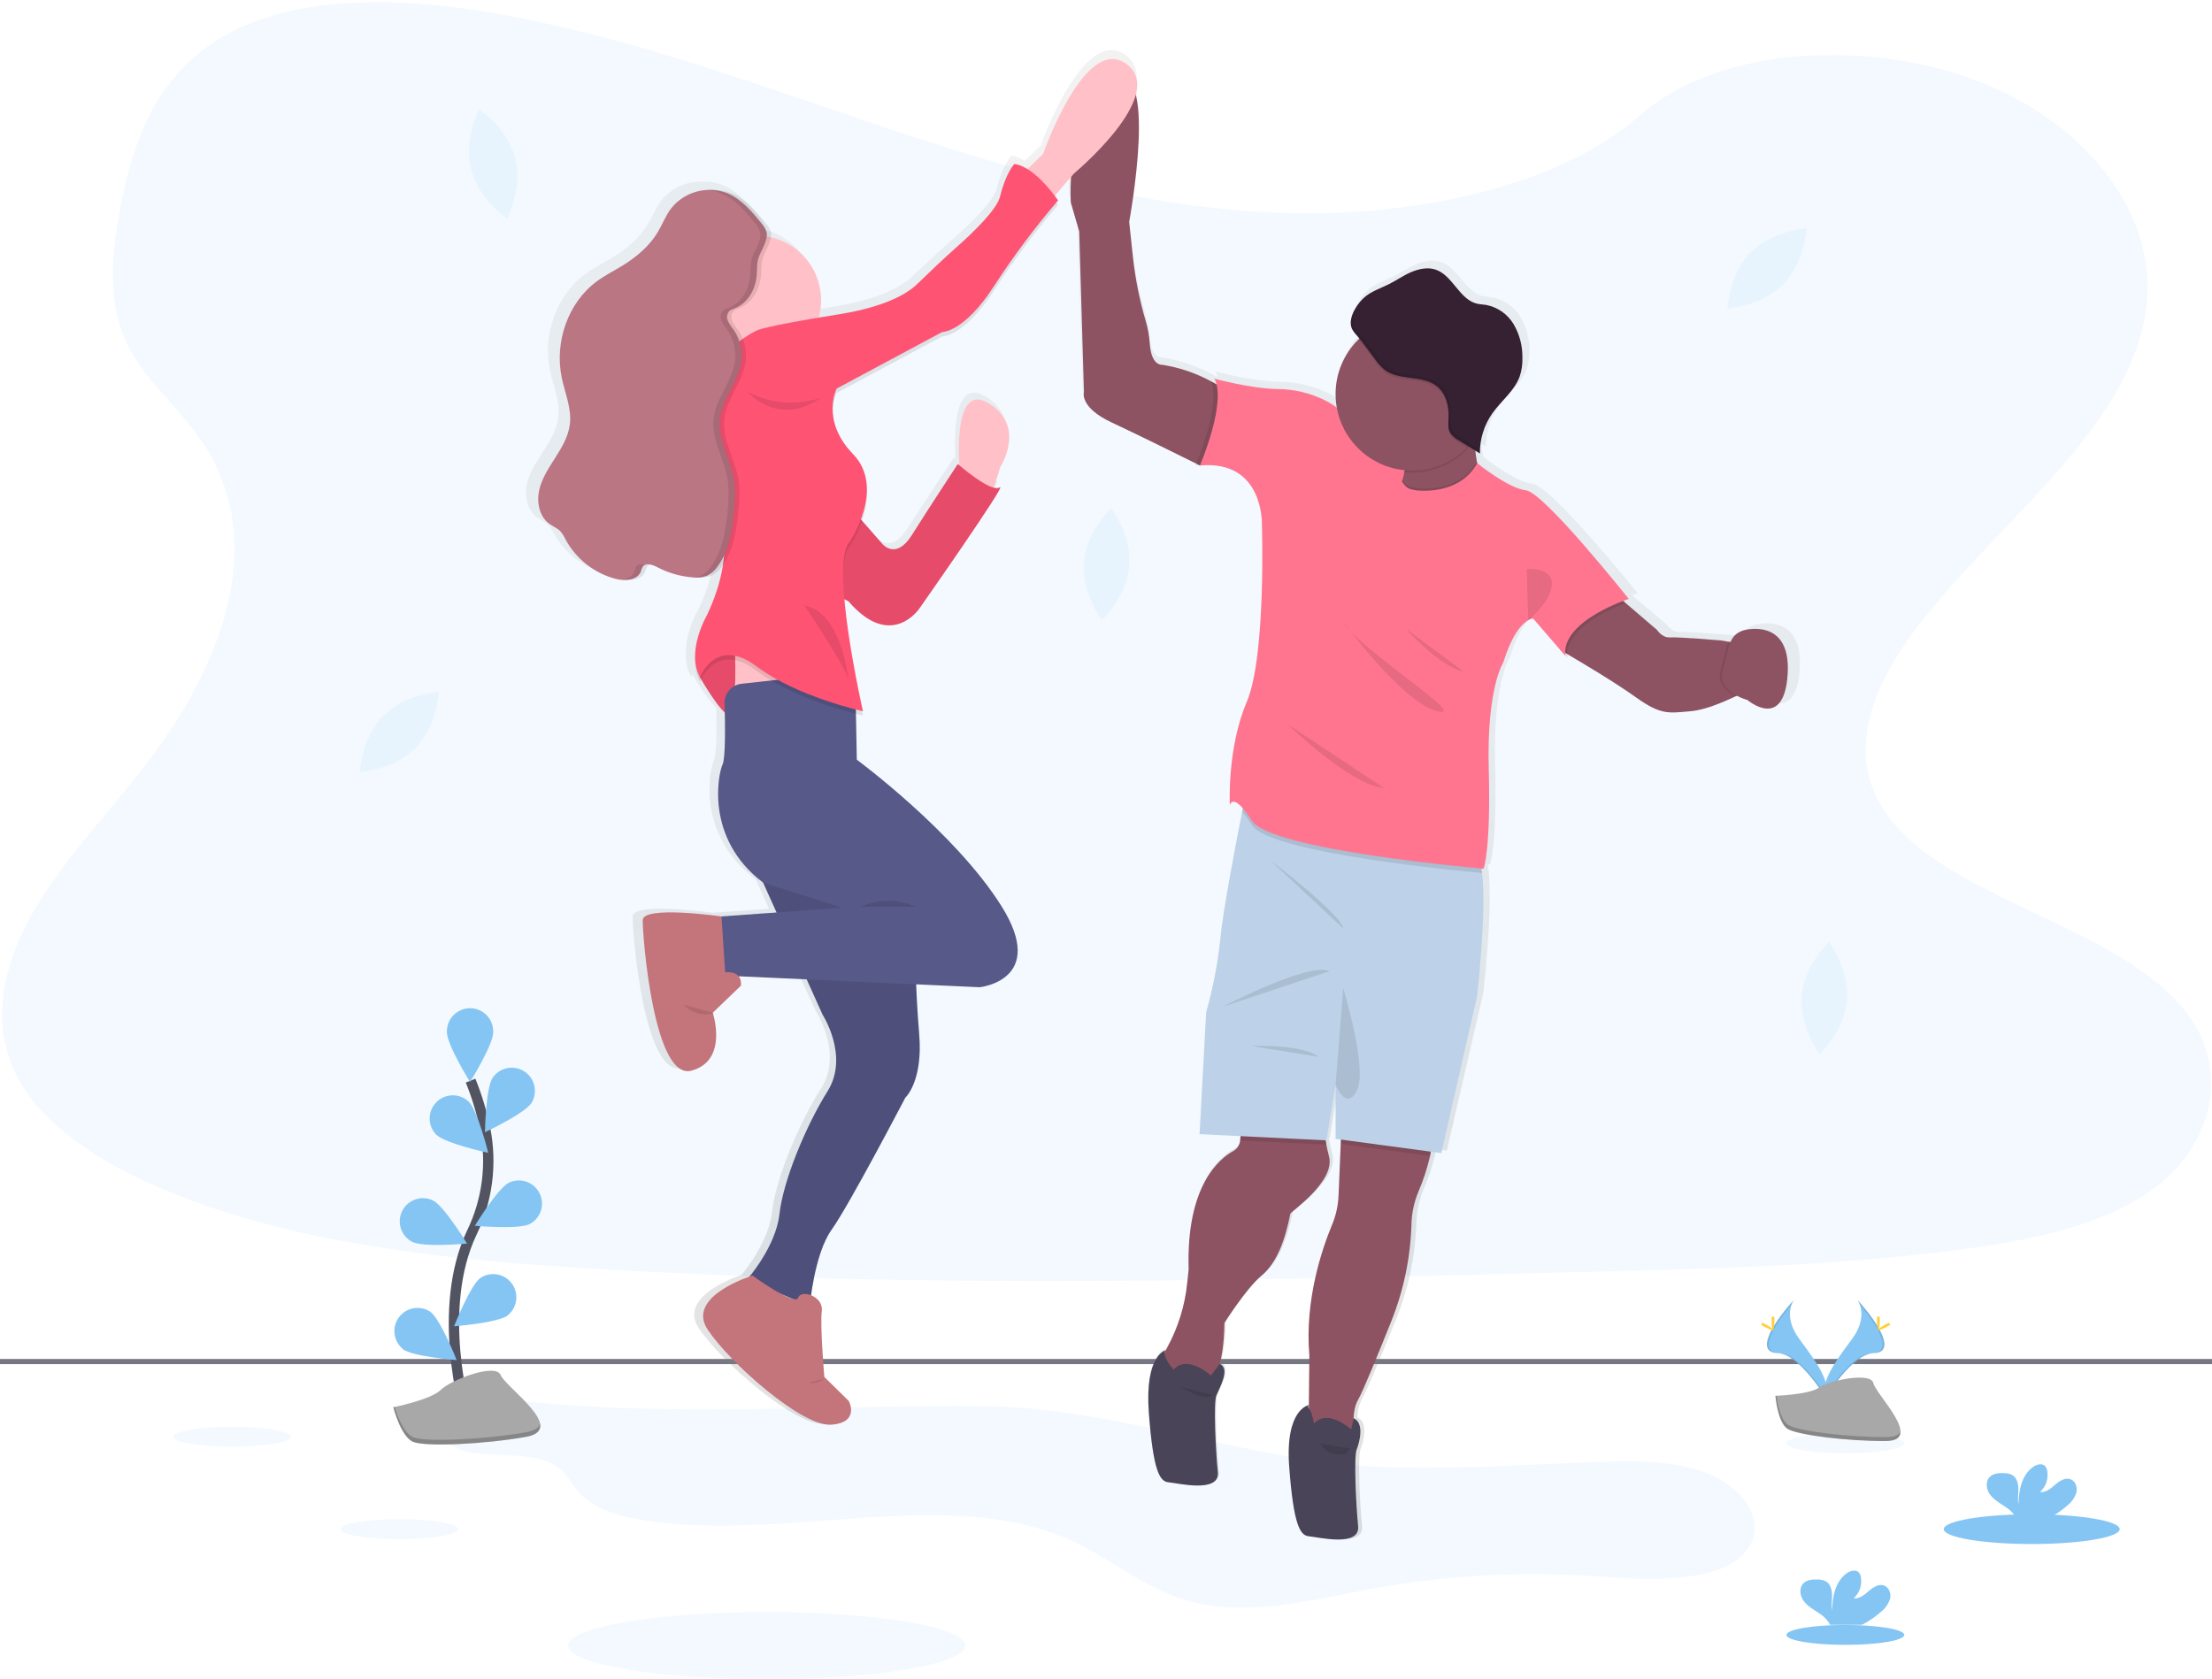 <?xml version="1.0" encoding="UTF-8"?>
<svg width="428px" height="325px" viewBox="0 0 428 325" version="1.1" xmlns="http://www.w3.org/2000/svg" xmlns:xlink="http://www.w3.org/1999/xlink">
    <!-- Generator: Sketch 57.1 (83088) - https://sketch.com -->
    <title>Group 10</title>
    <desc>Created with Sketch.</desc>
    <defs>
        <linearGradient x1="50.005%" y1="100.006%" x2="50.005%" y2="0%" id="linearGradient-1">
            <stop stop-color="#808080" stop-opacity="0.25" offset="0%"></stop>
            <stop stop-color="#808080" stop-opacity="0.12" offset="54%"></stop>
            <stop stop-color="#808080" stop-opacity="0.1" offset="100%"></stop>
        </linearGradient>
    </defs>
    <g id="Care4-2.0" stroke="none" stroke-width="1" fill="none" fill-rule="evenodd">
        <g id="Sign-In-Illustrations" transform="translate(-926, -623)">
            <g id="Group-10" transform="translate(926, 623)">
                <rect id="Rectangle-Copy-2" fill-opacity="0.65" fill="#2F2E41" fill-rule="nonzero" x="0" y="263" width="428" height="1"></rect>
                <g id="undraw_High_five_u364">
                    <path d="M101.95,271.261 C98.351,270.897 94.592,270.508 91.184,271.46 C87.776,272.413 84.952,275.194 85.964,277.853 C88.225,283.78 101.492,279.652 107.61,283.703 C109.794,285.151 110.645,287.429 112.351,289.207 C115.111,292.094 119.857,293.44 124.438,294.181 C151.955,298.631 183.325,287.179 207.442,298.207 C215.253,301.78 221.413,307.466 229.977,309.849 C241.323,313.007 253.748,309.633 265.487,307.47 C280.128,304.795 295.051,304.012 309.891,305.142 C320.869,305.988 335.47,306.272 338.984,298.3 C341.244,293.174 336.46,287.467 330.11,285.041 C323.76,282.615 316.326,282.692 309.235,282.925 C295.549,283.416 281.858,284.406 268.171,283.924 C241.704,282.984 216.701,272.493 190.928,272.146 C160.913,271.782 132.104,274.301 101.95,271.261 Z" id="Path" fill="#84C5F4" fill-rule="nonzero" opacity="0.1"></path>
                    <path d="M74.123,138.564 C69.89,142.844 69.631,149.406 69.631,149.406 C69.631,149.406 76.189,149.034 80.406,144.75 C84.622,140.465 84.901,133.908 84.901,133.908 C84.901,133.908 78.34,134.293 74.123,138.564 Z" id="Path" fill="#84C5F4" fill-rule="nonzero" opacity="0.1"></path>
                    <path d="M91.163,32.83 C92.657,38.651 98.139,42.271 98.139,42.271 C98.139,42.271 101.2,36.458 99.706,30.637 C98.211,24.816 92.729,21.201 92.729,21.201 C92.729,21.201 89.651,27.014 91.163,32.83 Z" id="Path" fill="#84C5F4" fill-rule="nonzero" opacity="0.1"></path>
                    <path d="M338.751,48.841 C334.517,53.121 334.255,59.683 334.255,59.683 C334.255,59.683 340.817,59.31 345.033,55.026 C349.25,50.742 349.525,44.18 349.525,44.18 C349.525,44.18 342.967,44.582 338.751,48.841 Z" id="Path" fill="#84C5F4" fill-rule="nonzero" opacity="0.1"></path>
                    <path d="M209.72,108.82 C209.229,114.806 213.221,120.022 213.221,120.022 C213.221,120.022 218.018,115.53 218.509,109.54 C219,103.55 215.008,98.347 215.008,98.347 C215.008,98.347 210.211,102.83 209.72,108.82 Z" id="Path" fill="#84C5F4" fill-rule="nonzero" opacity="0.1"></path>
                    <path d="M348.602,192.774 C348.111,198.76 352.103,203.975 352.103,203.975 C352.103,203.975 356.9,199.484 357.391,193.497 C357.882,187.511 353.89,182.296 353.89,182.296 C353.89,182.296 349.093,186.787 348.602,192.774 Z" id="Path" fill="#84C5F4" fill-rule="nonzero" opacity="0.1"></path>
                    <path d="M248.735,41.225 C221.337,40.4 195.242,32.758 170.324,24.376 C145.406,15.994 120.725,6.727 93.982,2.29 C76.782,-0.563 57.109,-0.965 43.253,7.015 C29.913,14.69 25.604,27.945 23.288,40.243 C21.544,49.493 20.519,59.23 25.295,67.892 C28.614,73.907 34.498,78.962 38.571,84.719 C52.74,104.765 42.724,129.48 27.373,149.068 C20.177,158.25 11.816,167.005 6.257,176.78 C0.699,186.555 -1.871,197.748 2.993,207.713 C7.811,217.594 19.296,225.015 31.738,230.235 C57.007,240.819 86.773,243.871 115.818,245.59 C180.094,249.4 244.709,247.749 309.155,246.098 C333.006,245.488 356.959,244.87 380.42,241.678 C393.451,239.909 406.901,237.098 416.362,230.307 C428.368,221.688 431.344,207.095 423.297,196.287 C409.8,178.164 372.495,173.66 363.051,154.207 C357.86,143.501 363.19,131.575 370.739,121.643 C386.927,100.341 414.059,81.65 415.486,57.295 C416.468,40.573 403.425,23.826 383.257,15.913 C362.119,7.616 332.803,8.662 317.215,22.391 C301.149,36.509 272.929,41.949 248.735,41.225 Z" id="Path" fill="#84C5F4" fill-rule="nonzero" opacity="0.1"></path>
                    <path d="M339.559,120.92 C338.376,121.222 337.409,122.074 336.96,123.21 L336.537,123.142 L334.958,122.888 C334.958,122.888 326.592,122.198 325.03,122.304 C323.468,122.41 322.49,120.869 322.49,120.869 L316.271,115.607 L315.789,115.183 C316.462,114.929 316.881,114.798 316.881,114.798 C316.881,114.798 300.193,94.054 296.594,93.652 C292.996,93.25 287.048,88.407 286.989,88.36 L286.925,88.03 C286.794,87.331 286.696,86.624 286.625,85.913 L287.509,86.455 L287.509,86.455 C287.509,86.21 287.509,85.964 287.535,85.719 L287.535,85.719 C287.667,83.158 288.531,80.69 290.024,78.606 C291.764,76.193 294.338,74.297 295.367,71.515 C295.777,70.319 295.962,69.058 295.913,67.794 C295.939,65.518 295.338,63.279 294.177,61.321 C292.979,59.342 290.991,57.97 288.716,57.554 C288.123,57.46 287.518,57.448 286.934,57.312 C283.458,56.495 282.179,51.834 278.801,50.691 C277.226,50.158 275.474,50.509 273.954,51.169 C272.434,51.83 271.058,52.778 269.572,53.511 C268.086,54.243 266.401,54.781 265.051,55.818 C264.911,55.924 264.763,56.051 264.628,56.182 L264.628,56.182 L264.361,56.44 L264.361,56.44 C263.804,57.006 263.319,57.639 262.917,58.324 L262.854,58.43 C262.811,58.502 262.773,58.578 262.735,58.654 C262.697,58.73 262.672,58.773 262.646,58.832 C262.621,58.891 262.579,58.967 262.549,59.035 L262.46,59.238 L262.384,59.433 C262.358,59.505 262.329,59.577 262.308,59.653 C262.287,59.729 262.265,59.776 262.248,59.84 L262.185,60.064 L262.147,60.246 C262.147,60.322 262.117,60.403 262.104,60.479 C262.092,60.555 262.104,60.593 262.104,60.648 C262.104,60.703 262.104,60.809 262.104,60.889 C262.104,60.97 262.104,60.995 262.104,61.046 C262.104,61.097 262.104,61.215 262.104,61.304 C262.104,61.393 262.104,61.389 262.104,61.431 C262.121,61.556 262.146,61.679 262.181,61.8 L262.181,61.8 C262.409,62.579 263.197,63.374 263.798,64.069 C263.73,64.132 263.662,64.192 263.595,64.259 C260.707,67.042 259.077,70.88 259.078,74.889 C259.078,75.771 259.159,76.651 259.319,77.518 C258.549,76.937 257.722,76.436 256.851,76.024 C253.984,74.649 250.848,73.927 247.668,73.907 C242.483,73.848 235.197,71.901 235.197,71.901 C235.383,72.256 235.525,72.633 235.62,73.022 C235.303,72.84 234.96,72.646 234.583,72.442 C231.546,70.812 228.253,69.709 224.846,69.183 C224.846,69.183 222.687,69.483 222.399,64.949 C222.3,63.533 222.045,62.131 221.637,60.771 C220.398,56.624 219.539,52.373 219.072,48.071 L218.348,41.416 C218.348,41.416 221.607,24.059 219.647,16.659 C220.278,14.339 219.923,12.213 217.844,10.685 C209.644,4.648 201.372,28.144 201.372,28.144 L198.298,31.128 C197.51,30.615 196.621,30.275 195.69,30.134 C195.69,30.134 194.035,31.827 192.884,36.45 C192.274,38.901 188.108,42.995 184.341,46.293 C181.665,48.634 179.083,51.068 176.504,53.511 C174.599,55.322 170.353,57.913 161.091,59.378 C159.638,59.607 158.318,59.823 157.111,60.022 C157.419,58.928 157.576,57.797 157.577,56.66 C157.547,50.769 153.441,45.683 147.688,44.413 C147.73,44.117 147.73,43.816 147.688,43.52 C147.531,42.882 147.208,42.298 146.752,41.826 C144.8,39.413 142.684,36.932 139.779,35.789 C138.582,35.324 137.299,35.117 136.016,35.184 L135.372,35.184 C135.241,35.184 135.114,35.184 134.983,35.184 L134.983,35.184 C132.213,35.337 129.643,36.676 127.93,38.859 C126.889,40.251 126.262,41.903 125.365,43.388 C123.697,46.14 121.131,48.261 118.35,49.938 C116.678,50.949 114.921,51.821 113.342,52.969 C107.614,57.13 104.972,64.822 106.412,71.697 C107.047,74.716 108.389,77.688 108.029,80.748 C107.745,83.123 106.467,85.257 105.163,87.272 C103.859,89.287 102.479,91.336 101.962,93.669 C101.446,96.002 101.988,98.749 103.943,100.163 C104.663,100.679 105.535,101.01 106.149,101.636 C106.557,102.119 106.899,102.654 107.165,103.228 C109.264,107.019 112.824,109.785 117.016,110.882 C117.674,111.05 118.353,111.124 119.031,111.102 L119.103,111.102 L119.235,111.102 C120.788,111.2 122.38,110.785 122.901,109.409 C122.98,109.096 123.098,108.795 123.252,108.511 C123.398,108.3 123.617,108.15 123.866,108.088 C124.367,108.202 124.85,108.385 125.301,108.63 C127.47,109.755 129.842,110.433 132.278,110.624 C132.685,110.656 133.093,110.663 133.501,110.645 C134.349,110.724 135.203,110.602 135.995,110.289 C136.756,109.903 137.414,109.34 137.913,108.647 C138.023,108.507 138.124,108.359 138.23,108.223 C137.671,111.604 136.618,114.885 135.106,117.96 C135.106,117.96 132.566,122.194 132.748,126.461 C132.65,128.016 132.979,129.568 133.7,130.949 C133.7,130.949 133.772,130.762 133.92,130.47 C134.649,131.689 137.036,135.588 138.603,136.956 C138.679,140.982 138.662,146.024 138.158,147.061 C137.311,148.835 134.636,161.455 146.142,170.061 L148.797,175.874 L137.87,176.648 C136.765,176.496 122.477,174.574 122.405,177.372 C122.333,180.281 124.565,208.602 131.973,206.685 C138.878,204.898 136.6,196.639 136.257,195.53 L136.503,195.462 L136.232,195.386 L141.756,190.149 C141.861,189.511 141.708,188.858 141.333,188.333 L141.388,188.303 L154.732,188.9 L157.869,195.716 C157.869,195.716 163.19,203.81 158.876,210.622 C154.563,217.433 150.101,228.085 149.381,234.545 C148.792,239.828 144.881,245.018 143.479,246.729 C140.978,247.575 131.38,251.343 135.212,257.046 C139.597,263.573 153.839,275.999 159.596,275.571 C165.354,275.143 163.046,270.957 163.046,270.957 L158.233,266.291 C158.233,266.291 157.386,256.351 157.729,253.443 C157.915,251.932 156.802,250.844 155.613,250.382 C156.065,247.144 157.213,241.005 159.677,237.614 C163.127,232.856 174.206,211.917 174.206,211.917 C174.206,211.917 177.728,208.793 176.936,199.496 C176.619,195.745 176.441,192.452 176.339,189.848 L188.879,190.411 C188.879,190.411 202.328,189.061 193.193,174.65 C184.057,160.24 164.638,146.117 164.638,146.117 L164.465,137.197 C165.345,137.417 165.862,137.527 165.862,137.527 C165.862,137.527 165.785,137.206 165.658,136.63 L165.862,136.676 C165.862,136.676 163.055,124.531 162.191,114.874 L162.983,115.238 C171.327,124.895 176.953,116.733 176.953,116.733 C176.953,116.733 194.577,91.959 192.85,93.093 C192.489,93.272 192.07,93.298 191.69,93.165 L192.96,89.118 C192.96,89.118 198.163,81.168 190.61,76.697 C184.446,73.048 184.607,84.487 184.874,88.809 L184.569,88.551 C184.569,88.551 178.672,97.441 175.505,102.394 C172.339,107.347 169.68,104.087 169.68,104.087 L165.68,99.579 C166.337,97.773 166.659,95.862 166.632,93.94 C166.809,91.228 165.825,88.569 163.927,86.624 C160.875,83.513 159.981,80.499 159.888,78.179 C159.918,76.977 160.19,75.793 160.688,74.699 L181.479,63.692 C181.479,63.692 185.865,63.76 191.762,54.675 C195.584,48.864 199.79,43.316 204.352,38.067 C204.352,38.067 204.229,37.889 204.018,37.597 C204.229,37.347 204.352,37.212 204.352,37.212 C204.352,37.212 204.111,36.86 203.7,36.319 L206.905,32.623 C206.804,34.293 206.791,35.968 206.867,37.639 L208.526,43.249 L209.458,74.479 C209.458,74.479 208.45,77.442 214.927,80.444 C220.405,82.984 229.084,87.217 231.615,88.466 C231.522,88.695 231.467,88.817 231.467,88.817 L232.221,88.767 L232.331,88.817 L232.331,88.817 C244.984,87.683 244.553,100.315 244.553,100.315 C244.553,100.315 245.399,126.012 241.534,134.958 C237.669,143.903 238.224,154.973 238.224,154.973 C238.224,154.973 238.609,153.085 240.764,155.553 C240.721,155.769 240.675,156.002 240.624,156.243 C239.388,162.437 236.814,175.611 236.336,180.954 C235.809,185.822 234.87,190.638 233.529,195.347 L232.259,218.983 L240.349,219.376 L240.26,220.223 C240.17,221.094 239.657,221.865 238.888,222.285 C236.12,223.788 229.575,229.058 230.1,245.323 L229.82,247.939 C229.372,252.37 228.028,256.664 225.871,260.559 C225.684,260.889 225.519,261.207 225.379,261.512 C225.401,261.341 225.478,261.181 225.6,261.059 C225.6,261.059 221.396,261.931 222.259,273.289 C223.123,284.648 224.418,286.633 226.146,286.773 C227.873,286.912 236.306,288.974 235.853,284.787 C235.4,280.6 235.006,271.3 235.565,269.881 C236.124,268.463 238.418,264.636 236.242,263.713 L236.242,263.713 C236.873,261.108 237.179,258.435 237.153,255.754 C237.153,255.754 241.386,249.082 244.413,246.597 C247.44,244.112 249.07,239.892 250.166,234.46 C250.242,234.105 259.086,228.212 257.786,223.318 C257.558,222.471 257.393,221.722 257.266,221.044 C257.211,220.744 257.164,220.46 257.122,220.198 L257.278,220.198 L259.078,209.407 L259.078,219.914 L260.144,220.054 L260.106,220.9 L259.653,230.976 C259.571,232.938 259.141,234.871 258.383,236.683 C256.478,241.191 252.965,251.229 253.921,262.083 L253.82,271.761 C253.515,271.82 249.121,272.857 249.955,283.826 C250.801,295.18 252.109,297.17 253.837,297.31 C255.564,297.449 263.997,299.511 263.548,295.324 C263.099,291.137 262.701,281.837 263.26,280.418 C263.819,279 264.827,275.249 262.651,274.326 C262.662,273.054 262.972,271.803 263.557,270.673 C264.505,269.06 267.671,261.393 270.055,255.496 C272.492,249.527 273.846,243.173 274.055,236.729 C274.055,236.657 274.055,236.585 274.055,236.513 C274.12,234.34 274.586,232.197 275.431,230.193 C276.406,227.951 277.177,225.626 277.734,223.246 C277.794,222.962 277.84,222.687 277.882,222.399 L279.948,222.674 L287.001,192.151 C287.001,192.151 288.932,175.607 287.988,168.135 C287.95,167.826 287.907,167.542 287.856,167.267 L288.28,167.305 C288.28,167.305 289.719,163.618 289.287,147.857 C288.856,132.096 292.166,127.113 292.166,127.113 C293.953,121.449 295.925,119.552 297.077,118.917 L297.077,118.917 C297.373,118.728 297.713,118.618 298.063,118.595 L303.402,124.704 L303.402,124.704 L304.384,125.83 C304.386,125.808 304.386,125.785 304.384,125.763 L304.807,126.258 C304.775,126.007 304.763,125.753 304.773,125.5 C307.622,127.155 314.205,131.025 318.134,133.802 C323.256,137.421 324.662,136.998 329.141,136.621 C331.859,136.397 335.533,134.873 337.997,133.713 L338.222,133.607 C338.885,133.961 339.583,134.245 340.304,134.454 C340.304,134.454 347.535,140.58 348.234,129.399 C348.932,118.219 339.559,120.92 339.559,120.92 Z M152.018,251.123 C151.282,250.904 150.572,250.604 149.902,250.23 L152.018,251.123 Z M140.698,130.098 L140.724,131.685 L140.613,131.736 C140.647,131.177 140.673,130.627 140.698,130.098 Z M253.79,271.799 L253.79,272.417 C253.628,272.243 253.628,271.973 253.79,271.799 L253.79,271.799 Z" id="Shape" fill="url(#linearGradient-1)" fill-rule="nonzero"></path>
                    <rect id="Rectangle" fill="#FF7590" fill-rule="nonzero" x="264.594" y="85.782" width="12.277" height="12.912"></rect>
                    <path d="M249.675,234.871 C248.596,240.268 246.995,244.464 244.032,246.936 C241.069,249.408 236.907,256.038 236.907,256.038 C236.835,264.856 234.507,267.536 234.507,267.536 L232.106,268.171 L226.18,268.171 C226.18,268.171 225.121,265.208 224.91,263.446 C224.838,262.858 225.257,261.872 225.841,260.813 C227.959,256.934 229.277,252.668 229.714,248.27 L229.99,245.666 C229.49,229.507 235.916,224.262 238.613,222.767 C239.369,222.346 239.871,221.58 239.955,220.718 L239.955,220.718 L240.434,216.1 L256.377,216.883 C256.377,216.883 256.038,218.288 256.643,221.54 C256.766,222.213 256.931,222.962 257.151,223.796 C258.421,228.66 249.743,234.515 249.675,234.871 Z" id="Path" fill="#8E5362" fill-rule="nonzero"></path>
                    <path d="M276.71,223.711 C276.163,226.075 275.408,228.386 274.453,230.616 C273.623,232.61 273.164,234.739 273.099,236.899 C273.099,236.971 273.099,237.043 273.099,237.115 C272.893,243.514 271.564,249.827 269.174,255.767 C266.833,261.626 263.73,269.251 262.799,270.855 C261.249,273.535 262.164,278.052 262.164,278.052 L253.189,277.417 L253.346,262.316 C252.41,251.534 255.856,241.572 257.723,237.072 C258.477,235.272 258.907,233.353 258.993,231.404 L259.416,221.387 L259.547,218.424 C259.547,218.424 275.414,216.168 276.752,219.766 C277.12,220.718 277.032,222.137 276.71,223.711 Z" id="Path" fill="#8E5362" fill-rule="nonzero"></path>
                    <path d="M256.643,221.54 L239.938,220.718 L240.417,216.1 L256.377,216.883 C256.377,216.883 256.025,218.284 256.643,221.54 Z" id="Path" fill="#000000" fill-rule="nonzero" opacity="0.1"></path>
                    <path d="M276.71,223.711 L259.412,221.387 L259.543,218.424 C259.543,218.424 275.41,216.168 276.748,219.766 C277.12,220.718 277.032,222.137 276.71,223.711 Z" id="Path" fill="#000000" fill-rule="nonzero" opacity="0.1"></path>
                    <path d="M285.799,192.816 L278.886,223.157 L258.426,220.405 L258.426,209.961 L256.656,220.693 L232.102,219.491 L233.372,195.995 C234.688,191.307 235.608,186.516 236.124,181.674 C236.602,176.365 239.117,163.271 240.332,157.12 C240.755,155.092 240.992,153.813 240.992,153.813 C240.992,153.813 283.047,162.56 285.799,165.735 C286.269,166.277 286.578,167.428 286.768,168.956 C287.691,176.373 285.799,192.816 285.799,192.816 Z" id="Path" fill="#BDD2E8" fill-rule="nonzero"></path>
                    <path d="M236.691,194.793 C236.691,194.793 253.244,186.114 257.278,187.947 L236.691,194.793 Z" id="Path" fill="#000000" fill-rule="nonzero" opacity="0.1"></path>
                    <path d="M245.721,166.429 C245.721,166.429 259.48,176.873 259.903,179.692 L245.721,166.429 Z" id="Path" fill="#000000" fill-rule="nonzero" opacity="0.1"></path>
                    <path d="M241.983,202.413 C241.983,202.413 251.932,201.99 255.107,204.53 L241.983,202.413 Z" id="Path" fill="#000000" fill-rule="nonzero" opacity="0.1"></path>
                    <path d="M259.903,191.245 C259.903,191.245 264.632,206.723 262.583,210.956 C260.534,215.19 258.421,209.966 258.421,209.966 L259.903,191.245 Z" id="Path" fill="#000000" fill-rule="nonzero" opacity="0.1"></path>
                    <path d="M253.261,271.918 C253.261,271.918 248.604,272.625 249.451,283.911 C250.297,295.197 251.567,297.178 253.261,297.318 C254.954,297.458 263.209,299.507 262.786,295.341 C262.363,291.175 261.939,281.938 262.502,280.524 C263.065,279.11 264.039,275.389 261.906,274.47 L261.444,276.646 C261.444,276.646 256.927,272.481 254.247,275.516 C254.132,274.776 253.946,274.049 253.693,273.344 C253.426,272.684 252.842,272.341 253.261,271.918 Z" id="Path" fill="#494457" fill-rule="nonzero"></path>
                    <path d="M338.484,133.408 C338.484,133.408 337.417,134.005 335.851,134.75 C333.434,135.902 329.831,137.417 327.164,137.642 C322.77,138.014 321.394,138.437 316.369,134.839 C312.512,132.079 306.056,128.231 303.245,126.588 L302.022,125.864 L301.899,125.792 L301.899,125.741 L304.231,119.332 L312.487,114.942 L314.536,116.699 L320.636,121.927 C320.636,121.927 321.588,123.46 323.125,123.354 C324.662,123.248 332.862,123.934 332.862,123.934 L334.412,124.188 L337.675,124.73 L338.484,133.408 Z" id="Path" fill="#8E5362" fill-rule="nonzero"></path>
                    <path d="M338.484,133.408 C338.484,133.408 337.417,134.005 335.851,134.75 C334.196,133.903 332.138,132.316 332.93,129.704 C333.645,127.354 333.84,125.521 334.428,124.2 L337.692,124.742 L338.484,133.408 Z" id="Path" fill="#000000" fill-rule="nonzero" opacity="0.1"></path>
                    <path d="M337.375,121.978 C337.375,121.978 346.583,119.332 345.897,130.445 C345.211,141.558 338.116,135.474 338.116,135.474 C338.116,135.474 332.083,133.887 333.353,129.704 C334.623,125.521 334.255,122.985 337.375,121.978 Z" id="Path" fill="#8E5362" fill-rule="nonzero"></path>
                    <path d="M241.911,85.994 L232.318,90.024 L232.17,90.087 L232.064,90.037 L231.467,89.736 C228.986,88.5 220.46,84.271 215.096,81.76 C208.746,78.797 209.733,75.833 209.733,75.833 L208.818,44.79 L207.193,39.214 C207.193,39.214 206.045,20.316 215.236,15.579 C224.427,10.842 218.483,42.952 218.483,42.952 L219.194,49.624 C219.654,53.892 220.497,58.11 221.713,62.227 C222.111,63.581 222.36,64.973 222.458,66.38 C222.742,70.893 224.859,70.592 224.859,70.592 C228.202,71.117 231.43,72.214 234.401,73.835 C235.504,74.418 236.56,75.086 237.559,75.833 L241.911,85.994 Z" id="Path" fill="#8E5362" fill-rule="nonzero"></path>
                    <path d="M276.062,100.811 L267.875,99.964 C267.875,99.964 270.288,96.374 271.35,92.882 C271.501,92.403 271.621,91.915 271.71,91.421 C271.956,90.037 271.892,88.754 271.261,87.827 C268.865,84.3 285.515,79.36 285.515,79.36 C285.313,81.312 285.252,83.275 285.333,85.236 C285.381,86.6 285.522,87.959 285.757,89.304 C286.26,92.043 287.264,94.621 289.177,95.942 C294.406,99.541 276.062,100.811 276.062,100.811 Z" id="Path" fill="#8E5362" fill-rule="nonzero"></path>
                    <path d="M276.062,100.811 L267.875,99.964 C267.875,99.964 270.288,96.374 271.35,92.882 C272.294,94.224 272.62,94.194 273.945,94.461 C273.945,94.461 282.209,95.684 285.765,89.304 C286.269,92.043 287.272,94.621 289.186,95.942 C294.406,99.541 276.062,100.811 276.062,100.811 Z" id="Path" fill="#000000" fill-rule="nonzero" opacity="0.1"></path>
                    <path d="M303.262,126.588 C303.252,126.84 303.264,127.092 303.296,127.342 L302.026,125.864 L301.92,125.741 L304.253,119.332 L312.508,114.942 L314.557,116.699 C311.623,117.821 303.393,121.381 303.262,126.588 Z" id="Path" fill="#000000" fill-rule="nonzero" opacity="0.1"></path>
                    <path d="M241.911,85.994 L232.318,90.024 L232.064,90.024 L231.323,90.075 C231.323,90.075 231.378,89.952 231.467,89.723 C232.267,87.78 235.98,78.293 234.376,73.823 C235.479,74.405 236.535,75.073 237.534,75.821 L241.911,85.994 Z" id="Path" fill="#000000" fill-rule="nonzero" opacity="0.1"></path>
                    <path d="M286.768,168.944 C283.035,168.609 245.679,165.155 242.195,159.655 C241.644,158.759 241.021,157.91 240.332,157.115 C240.755,155.088 240.992,153.809 240.992,153.809 C240.992,153.809 283.047,162.555 285.799,165.73 C286.269,166.264 286.578,167.411 286.768,168.944 Z" id="Path" fill="#000000" fill-rule="nonzero" opacity="0.1"></path>
                    <path d="M273.945,94.884 C273.945,94.884 282.298,96.12 285.829,89.63 C285.829,89.63 291.726,94.473 295.252,94.888 C298.779,95.303 315.149,115.911 315.149,115.911 C315.149,115.911 302.026,120.145 302.872,126.918 L296.662,119.721 C296.662,119.721 293.559,119.578 290.879,128.188 C290.879,128.188 287.632,133.125 288.055,148.788 C288.479,164.452 287.069,168.122 287.069,168.122 C287.069,168.122 245.861,164.596 242.195,158.809 C238.529,153.022 237.961,155.845 237.961,155.845 C237.961,155.845 237.394,144.838 241.204,135.948 C245.014,127.058 244.167,101.518 244.167,101.518 C244.167,101.518 244.591,88.957 232.174,90.087 C232.174,90.087 237.394,77.95 234.998,73.293 C234.998,73.293 242.14,75.232 247.228,75.292 C250.351,75.316 253.43,76.039 256.237,77.408 C257.765,78.158 259.175,79.102 259.975,80.228 C262.371,83.615 266.325,82.065 266.325,82.065 C267.322,85.164 268.553,88.183 270.008,91.095 C270.173,91.404 270.339,91.709 270.508,92.001 C270.753,92.424 271.007,92.848 271.261,93.195 C272.277,94.647 272.565,94.609 273.945,94.884 Z" id="Path" fill="#FF7590" fill-rule="nonzero"></path>
                    <path d="M285.333,85.223 C284.883,85.862 284.382,86.464 283.835,87.022 C281.053,89.877 277.236,91.486 273.251,91.484 C272.741,91.485 272.231,91.459 271.723,91.408 C271.968,90.024 271.905,88.741 271.274,87.814 C268.878,84.288 285.528,79.347 285.528,79.347 C285.321,81.299 285.256,83.262 285.333,85.223 L285.333,85.223 Z" id="Path" fill="#000000" fill-rule="nonzero" opacity="0.1"></path>
                    <path d="M288.056,76.257 C288.056,84.44 281.422,91.074 273.238,91.074 C265.055,91.074 258.421,84.44 258.421,76.257 C258.421,68.074 265.055,61.44 273.238,61.44 C277.173,61.425 280.95,62.981 283.732,65.763 C286.514,68.545 288.07,72.323 288.056,76.257 L288.056,76.257 Z" id="Path" fill="#8E5362" fill-rule="nonzero"></path>
                    <path d="M295.396,110.124 L295.701,120.039 C295.701,120.039 300.125,116.474 300.265,113.088 C300.404,109.701 295.396,110.124 295.396,110.124 Z" id="Path" fill="#000000" fill-rule="nonzero" opacity="0.1"></path>
                    <path d="M259.691,120.039 C259.691,120.039 271.333,136.02 278.107,137.642 C284.88,139.263 262.231,125.221 259.691,120.039 Z" id="Path" fill="#000000" fill-rule="nonzero" opacity="0.1"></path>
                    <path d="M272.04,121.703 C272.04,121.703 278.53,129.035 283.187,129.949 L272.04,121.703 Z" id="Path" fill="#000000" fill-rule="nonzero" opacity="0.1"></path>
                    <path d="M249.18,140.182 C249.18,140.182 261.033,151.824 267.807,152.531 L249.18,140.182 Z" id="Path" fill="#000000" fill-rule="nonzero" opacity="0.1"></path>
                    <path d="M288.055,76.257 C288.057,80.13 286.537,83.849 283.822,86.612 L282.196,85.6 C281.567,85.273 281.025,84.801 280.613,84.224 C280.075,83.327 280.232,82.201 280.274,81.155 C280.363,78.941 279.754,76.545 278.022,75.16 C275.215,72.912 270.715,74.157 267.862,71.951 C267.175,71.368 266.57,70.694 266.063,69.949 L263.387,66.363 C263.226,66.152 263.032,65.94 262.824,65.69 C267.084,61.502 273.441,60.281 278.949,62.593 C284.457,64.906 288.038,70.3 288.03,76.274 L288.055,76.257 Z" id="Path" fill="#000000" fill-rule="nonzero" opacity="0.1"></path>
                    <path d="M264.31,57.283 C265.635,56.271 267.252,55.737 268.743,54.992 C270.233,54.247 271.549,53.299 273.039,52.664 C274.53,52.029 276.253,51.656 277.798,52.186 C281.113,53.324 282.366,57.956 285.774,58.769 C286.349,58.904 286.942,58.917 287.522,59.006 C289.761,59.43 291.711,60.794 292.877,62.752 C294.015,64.705 294.6,66.931 294.571,69.191 C294.618,70.446 294.436,71.698 294.033,72.887 C293.025,75.651 290.498,77.544 288.792,79.936 C287.177,82.225 286.32,84.962 286.341,87.763 L282.209,85.194 C281.579,84.868 281.036,84.396 280.626,83.818 C280.088,82.92 280.245,81.794 280.287,80.748 C280.376,78.534 279.766,76.138 278.039,74.754 C275.228,72.506 270.728,73.751 267.879,71.545 C267.192,70.962 266.587,70.288 266.08,69.543 L263.404,65.957 C262.824,65.178 261.711,64.208 261.457,63.26 C260.894,61.22 262.82,58.43 264.31,57.283 Z" id="Path" fill="#362133" fill-rule="nonzero"></path>
                    <path d="M282.671,84.715 C282.041,84.389 281.498,83.917 281.087,83.339 C280.55,82.442 280.706,81.316 280.749,80.27 C280.837,78.056 280.228,75.66 278.496,74.276 C275.69,72.028 271.189,73.272 268.336,71.067 C267.649,70.483 267.044,69.81 266.537,69.064 L263.861,65.478 C263.277,64.7 262.168,63.73 261.914,62.782 C261.453,61.148 262.621,59.018 263.87,57.655 C262.469,58.951 260.932,61.41 261.453,63.243 C261.723,64.192 262.82,65.161 263.4,65.94 L266.075,69.526 C266.582,70.271 267.188,70.945 267.875,71.528 C270.715,73.734 275.215,72.489 278.035,74.737 C279.762,76.121 280.372,78.517 280.283,80.732 C280.241,81.777 280.084,82.903 280.622,83.801 C281.032,84.379 281.575,84.851 282.205,85.177 L286.337,87.746 C286.337,87.501 286.337,87.255 286.362,87.014 L282.671,84.715 Z" id="Path" fill="#000000" fill-rule="nonzero" opacity="0.1"></path>
                    <path d="M225.574,261.309 C225.574,261.309 221.451,262.155 222.298,273.463 C223.144,284.77 224.414,286.73 226.108,286.87 C227.801,287.01 236.056,289.059 235.633,284.893 C235.209,280.727 234.786,271.49 235.349,270.076 C235.912,268.662 238.147,264.865 236.014,263.946 L234.291,266.198 C234.291,266.198 229.774,262.033 227.094,265.068 C227.094,265.068 224.588,262.295 225.574,261.309 Z" id="Path" fill="#494457" fill-rule="nonzero"></path>
                    <path d="M228.182,268.319 C229.075,268.743 229.909,269.259 230.798,269.682 C231.674,270.141 232.651,270.371 233.639,270.351 C234.058,270.343 234.465,270.203 234.799,269.949" id="Path" fill="#000000" fill-rule="nonzero" opacity="0.1"></path>
                    <path d="M255.318,279.377 C255.847,279.864 256.258,280.486 256.855,280.888 C257.702,281.456 258.785,281.489 259.818,281.502 C259.99,281.518 260.164,281.496 260.326,281.439 C260.511,281.338 260.667,281.193 260.779,281.015 L261.334,280.3" id="Path" fill="#000000" fill-rule="nonzero" opacity="0.1"></path>
                    <path d="M185.75,91.637 C185.75,91.637 183.845,73.577 191.254,78.022 C198.662,82.467 193.561,90.367 193.561,90.367 L191.821,95.942 L185.75,91.637 Z" id="Path" fill="#FFC1C7" fill-rule="nonzero"></path>
                    <path d="M197.604,33.922 L201.837,29.765 C201.837,29.765 209.953,6.409 217.996,12.408 C226.04,18.407 207.802,33.575 207.802,33.575 L202.968,39.219 L197.604,33.922 Z" id="Path" fill="#FFC1C7" fill-rule="nonzero"></path>
                    <path d="M135.652,126.288 L135.44,131.084 C135.44,131.084 139.322,137.857 140.944,138.353 C142.565,138.848 142.425,124.027 142.425,124.027 L135.652,126.288 Z" id="Path" fill="#FF5374" fill-rule="nonzero"></path>
                    <path d="M135.652,126.288 L135.44,131.084 C135.44,131.084 139.322,137.857 140.944,138.353 C142.565,138.848 142.425,124.027 142.425,124.027 L135.652,126.288 Z" id="Path" fill="#000000" fill-rule="nonzero" opacity="0.1"></path>
                    <polygon id="Path" fill="#FFC1C7" fill-rule="nonzero" points="142.142 121.021 142.43 138.7 162.111 138.7 160.629 128.4"></polygon>
                    <path d="M146.731,165.159 L147.649,170.802 L159.152,196.347 C159.152,196.347 164.371,204.39 160.138,211.164 C155.905,217.937 151.531,228.521 150.824,234.939 C150.118,241.356 144.546,247.639 144.546,247.639 L156.684,252.791 C156.684,252.791 157.53,242.703 160.917,237.974 C164.304,233.245 175.167,212.434 175.167,212.434 C175.167,212.434 178.625,209.326 177.851,200.085 C177.076,190.843 177.144,184.349 177.144,184.349 L175.946,169.604 L146.731,165.159 Z" id="Path" fill="#575988" fill-rule="nonzero"></path>
                    <path d="M146.731,165.159 L147.649,170.802 L159.152,196.347 C159.152,196.347 164.371,204.39 160.138,211.164 C155.905,217.937 151.531,228.521 150.824,234.939 C150.118,241.356 144.546,247.639 144.546,247.639 L156.684,252.791 C156.684,252.791 157.53,242.703 160.917,237.974 C164.304,233.245 175.167,212.434 175.167,212.434 C175.167,212.434 178.625,209.326 177.851,200.085 C177.076,190.843 177.144,184.349 177.144,184.349 L175.946,169.604 L146.731,165.159 Z" id="Path" fill="#000000" fill-rule="nonzero" opacity="0.1"></path>
                    <path d="M145.6,246.864 C145.6,246.864 132.616,250.814 136.922,257.308 C141.227,263.802 155.198,276.147 160.841,275.723 C166.484,275.3 164.228,271.134 164.228,271.134 L159.499,266.478 C159.499,266.478 158.652,256.601 159.008,253.71 C159.363,250.818 154.986,249.476 154.419,251.17 C153.851,252.863 145.6,246.864 145.6,246.864 Z" id="Path" fill="#C4747B" fill-rule="nonzero"></path>
                    <path d="M153.784,131.19 L143.492,132.329 C141.586,132.539 140.158,134.175 140.207,136.092 C140.317,140.207 140.389,146.752 139.813,147.946 C138.967,149.711 136.359,162.272 147.645,170.806 L162.958,175.675 L138.404,177.44 L139.183,191.059 L142.993,188.942 L189.56,191.059 C189.56,191.059 202.756,189.717 193.794,175.395 C184.832,161.074 165.785,147.031 165.785,147.031 L165.574,135.88 L164.16,132.638 L153.784,131.19 Z" id="Path" fill="#575988" fill-rule="nonzero"></path>
                    <path d="M166.556,175.459 C169.93,173.986 173.765,173.986 177.14,175.459 L166.556,175.459 Z" id="Path" fill="#000000" fill-rule="nonzero" opacity="0.1"></path>
                    <path d="M139.606,177.364 C139.606,177.364 124.438,175.179 124.366,178.071 C124.294,180.962 126.482,209.115 133.751,207.21 C141.02,205.305 137.913,195.991 137.913,195.991 L143.348,190.771 C143.348,190.771 143.911,187.88 140.313,188.159 L139.606,177.364 Z" id="Path" fill="#C4747B" fill-rule="nonzero"></path>
                    <path d="M164.723,98.41 L170.717,105.256 C170.717,105.256 173.329,108.503 176.433,103.562 C179.536,98.622 185.323,89.804 185.323,89.804 C185.323,89.804 191.745,95.447 193.438,94.321 C195.132,93.195 177.846,117.821 177.846,117.821 C177.846,117.821 172.343,125.932 164.156,116.339 L161.759,115.209 L164.723,98.41 Z" id="Path" fill="#FF5374" fill-rule="nonzero"></path>
                    <path d="M164.723,98.41 L170.717,105.256 C170.717,105.256 173.329,108.503 176.433,103.562 C179.536,98.622 185.323,89.804 185.323,89.804 C185.323,89.804 191.745,95.447 193.438,94.321 C195.132,93.195 177.846,117.821 177.846,117.821 C177.846,117.821 172.343,125.932 164.156,116.339 L161.759,115.209 L164.723,98.41 Z" id="Path" fill="#000000" fill-rule="nonzero" opacity="0.1"></path>
                    <circle id="Oval" fill="#FFC1C7" fill-rule="nonzero" cx="146.384" cy="58.104" r="12.489"></circle>
                    <path d="M146.379,64.827 C146.379,64.827 135.648,69.907 136.918,78.797 C138.188,87.687 138.399,98.906 138.399,98.906 C138.399,98.906 143.272,106.103 136.812,119.861 C136.812,119.861 132.684,126.846 135.436,131.926 C135.436,131.926 138.488,123.883 146.379,129.81 C154.271,135.737 166.975,138.488 166.975,138.488 C166.975,138.488 160.413,109.701 164.435,105.679 C164.435,105.679 171.42,95.307 165.07,88.745 C158.72,82.184 161.895,76.045 161.895,76.045 L182.287,65.11 C182.287,65.11 186.589,65.178 192.376,56.148 C196.122,50.377 200.248,44.862 204.725,39.638 C204.725,39.638 200.347,33.076 196.258,32.58 C196.258,32.58 194.632,34.274 193.506,38.863 C192.905,41.297 188.82,45.365 185.124,48.646 C182.499,50.975 179.967,53.392 177.44,55.843 C175.569,57.642 171.403,60.216 162.318,61.673 C147.366,64.056 146.379,64.827 146.379,64.827 Z" id="Path" fill="#000000" fill-rule="nonzero" opacity="0.1"></path>
                    <path d="M146.379,63.98 C146.379,63.98 135.648,69.06 136.918,77.95 C138.188,86.84 138.399,98.059 138.399,98.059 C138.399,98.059 143.272,105.256 136.812,119.014 C136.812,119.014 132.684,126 135.436,131.08 C135.436,131.08 138.488,123.036 146.379,128.963 C154.271,134.89 166.975,137.642 166.975,137.642 C166.975,137.642 160.413,108.854 164.435,104.832 C164.435,104.832 171.42,94.461 165.07,87.899 C158.72,81.337 161.895,75.198 161.895,75.198 L182.287,64.264 C182.287,64.264 186.589,64.331 192.376,55.301 C196.122,49.531 200.248,44.015 204.725,38.791 C204.725,38.791 200.347,32.229 196.258,31.734 C196.258,31.734 194.632,33.427 193.506,38.016 C192.905,40.45 188.82,44.519 185.124,47.8 C182.499,50.128 179.967,52.545 177.44,54.997 C175.569,56.796 171.403,59.37 162.318,60.826 C147.366,63.209 146.379,63.98 146.379,63.98 Z" id="Path" fill="#FF5374" fill-rule="nonzero"></path>
                    <path d="M155.621,117.181 C155.621,117.181 163.944,129.458 164.156,131.575 C164.16,131.575 162.89,118.379 155.621,117.181 Z" id="Path" fill="#000000" fill-rule="nonzero" opacity="0.1"></path>
                    <path d="M144.686,75.833 C144.686,75.833 150.49,82.819 158.876,76.964 C154.192,78.554 149.059,78.146 144.686,75.833 L144.686,75.833 Z" id="Path" fill="#000000" fill-rule="nonzero" opacity="0.1"></path>
                    <path d="M149.186,45.044 C149.034,44.409 148.719,43.826 148.272,43.35 C146.358,40.95 144.28,38.486 141.431,37.347 C137.549,35.897 133.175,37.143 130.639,40.421 C129.615,41.801 129.005,43.443 128.121,44.921 C126.486,47.656 123.959,49.764 121.241,51.432 C119.603,52.435 117.876,53.303 116.33,54.442 C110.713,58.578 108.118,66.224 109.532,73.069 C110.154,76.066 111.471,79.021 111.115,82.065 C110.84,84.427 109.582,86.544 108.308,88.551 C107.034,90.557 105.675,92.589 105.167,94.901 C104.659,97.212 105.192,99.951 107.11,101.353 C107.817,101.869 108.668,102.199 109.273,102.817 C109.674,103.298 110.009,103.831 110.268,104.401 C112.306,108.161 115.801,110.916 119.933,112.021 C121.754,112.499 124.196,112.326 124.861,110.565 C124.937,110.254 125.052,109.953 125.204,109.671 C125.805,108.825 127.13,109.299 128.061,109.786 C130.182,110.894 132.505,111.561 134.89,111.746 C135.836,111.87 136.798,111.755 137.688,111.411 C138.44,111.03 139.086,110.47 139.572,109.781 C141.799,106.881 142.438,103.093 142.819,99.456 C143.069,97.09 143.242,94.681 142.789,92.344 C142.07,88.593 139.788,85.088 140.127,81.286 C140.486,77.222 143.784,73.899 144.288,69.856 C144.544,67.739 144.015,65.602 142.802,63.849 C142.354,63.307 141.975,62.713 141.672,62.079 C141.376,61.423 141.51,60.653 142.01,60.136 C142.279,59.947 142.576,59.804 142.891,59.713 C145.613,58.667 147.065,55.941 147.26,53.151 C147.336,52.092 147.26,51.119 147.552,50.086 C148.018,48.49 149.427,46.746 149.186,45.044 Z" id="Path" fill="#000000" fill-rule="nonzero" opacity="0.1"></path>
                    <path d="M148.339,45.044 C148.187,44.409 147.872,43.826 147.425,43.35 C145.512,40.95 143.433,38.486 140.584,37.347 C136.702,35.897 132.328,37.143 129.793,40.421 C128.768,41.801 128.159,43.443 127.274,44.921 C125.64,47.656 123.112,49.764 120.395,51.432 C118.756,52.435 117.029,53.303 115.484,54.442 C109.866,58.578 107.271,66.224 108.685,73.069 C109.307,76.066 110.624,79.021 110.268,82.065 C109.993,84.427 108.736,86.544 107.461,88.551 C106.187,90.557 104.828,92.589 104.32,94.901 C103.812,97.212 104.346,99.951 106.263,101.353 C106.97,101.869 107.821,102.199 108.427,102.817 C108.827,103.298 109.162,103.831 109.422,104.401 C111.46,108.161 114.955,110.916 119.086,112.021 C120.907,112.499 123.35,112.326 124.014,110.565 C124.09,110.254 124.206,109.953 124.357,109.671 C124.958,108.825 126.283,109.299 127.215,109.786 C129.335,110.894 131.658,111.561 134.043,111.746 C134.989,111.87 135.951,111.755 136.841,111.411 C137.593,111.03 138.24,110.47 138.725,109.781 C140.952,106.881 141.591,103.093 141.972,99.456 C142.222,97.09 142.396,94.681 141.943,92.344 C141.223,88.593 138.941,85.088 139.28,81.286 C139.64,77.222 142.938,73.899 143.441,69.856 C143.697,67.739 143.169,65.602 141.955,63.849 C141.508,63.307 141.128,62.713 140.825,62.079 C140.529,61.423 140.664,60.653 141.164,60.136 C141.432,59.947 141.729,59.804 142.044,59.713 C144.766,58.667 146.219,55.941 146.413,53.151 C146.489,52.092 146.413,51.119 146.705,50.086 C147.171,48.49 148.581,46.746 148.339,45.044 Z" id="Path" fill="#BB7684" fill-rule="nonzero"></path>
                    <g id="Group" opacity="0.1" transform="translate(119.806, 36.408)" fill="#000000" fill-rule="nonzero">
                        <path d="M3.289,73.243 C3.138,73.525 3.022,73.825 2.942,74.136 C2.549,75.186 1.52,75.668 0.373,75.787 C1.969,75.948 3.675,75.563 4.212,74.136 C4.292,73.825 4.408,73.525 4.559,73.243 C4.666,73.087 4.812,72.963 4.983,72.883 C4.339,72.696 3.679,72.705 3.289,73.243 Z" id="Path"></path>
                        <path d="M28.555,8.632 C28.407,7.996 28.091,7.411 27.64,6.939 C25.727,4.538 23.648,2.074 20.799,0.936 C19.561,0.452 18.23,0.252 16.904,0.351 C17.804,0.408 18.69,0.605 19.529,0.936 C22.378,2.074 24.457,4.538 26.37,6.939 C26.821,7.411 27.136,7.996 27.284,8.632 C27.526,10.325 26.12,12.082 25.655,13.649 C25.346,14.682 25.434,15.651 25.362,16.714 C25.164,19.499 23.716,22.217 20.989,23.275 C20.674,23.367 20.377,23.51 20.109,23.699 C19.608,24.218 19.476,24.99 19.774,25.646 C20.076,26.28 20.454,26.874 20.9,27.416 C22.115,29.167 22.645,31.303 22.391,33.419 C21.883,37.47 18.581,40.789 18.225,44.849 C17.886,48.659 20.172,52.156 20.888,55.902 C21.336,58.239 21.167,60.648 20.917,63.015 C20.536,66.651 19.901,70.444 17.67,73.34 C17.186,74.029 16.541,74.588 15.791,74.97 C15.352,75.162 14.884,75.278 14.406,75.313 C15.306,75.42 16.218,75.302 17.061,74.97 C17.812,74.598 18.462,74.049 18.953,73.37 C21.184,70.474 21.819,66.681 22.2,63.044 C22.45,60.678 22.623,58.269 22.17,55.932 C21.455,52.186 19.169,48.676 19.508,44.879 C19.872,40.81 23.165,37.491 23.673,33.448 C23.928,31.332 23.398,29.197 22.183,27.445 C21.737,26.904 21.359,26.31 21.057,25.676 C20.758,25.02 20.891,24.247 21.392,23.728 C21.66,23.54 21.957,23.396 22.272,23.305 C24.998,22.255 26.446,19.529 26.645,16.743 C26.717,15.681 26.645,14.711 26.937,13.678 C27.39,12.082 28.796,10.338 28.555,8.632 Z" id="Path"></path>
                    </g>
                    <path d="M132.333,194.446 C133.813,196.062 136.087,196.69 138.188,196.063" id="Path" fill="#000000" fill-rule="nonzero" opacity="0.1"></path>
                    <path d="M159.461,266.837 C158.642,267.499 157.574,267.768 156.54,267.574" id="Path" fill="#000000" fill-rule="nonzero" opacity="0.1"></path>
                    <ellipse id="Oval" fill="#84C5F4" fill-rule="nonzero" opacity="0.1" cx="44.938" cy="278.052" rx="11.401" ry="1.926"></ellipse>
                    <ellipse id="Oval" fill="#84C5F4" fill-rule="nonzero" cx="357.06" cy="316.407" rx="11.401" ry="1.926"></ellipse>
                    <ellipse id="Oval" fill="#84C5F4" fill-rule="nonzero" opacity="0.1" cx="357.06" cy="279.33" rx="11.401" ry="1.926"></ellipse>
                    <ellipse id="Oval" fill="#84C5F4" fill-rule="nonzero" opacity="0.1" cx="77.264" cy="295.938" rx="11.401" ry="1.926"></ellipse>
                    <ellipse id="Oval" fill="#84C5F4" fill-rule="nonzero" cx="393.117" cy="295.938" rx="17.023" ry="2.879"></ellipse>
                    <ellipse id="Oval" fill="#84C5F4" fill-rule="nonzero" opacity="0.1" cx="148.365" cy="318.473" rx="38.423" ry="6.494"></ellipse>
                    <path d="M400.152,291.231 C400.929,290.596 401.496,289.742 401.778,288.779 C401.986,287.806 401.571,286.641 400.644,286.286 C399.602,285.888 398.489,286.608 397.646,287.34 C396.804,288.072 395.834,288.898 394.729,288.745 C395.885,287.699 396.406,286.122 396.101,284.592 C396.053,284.281 395.921,283.988 395.72,283.746 C395.14,283.128 394.094,283.394 393.4,283.881 C391.199,285.431 390.585,288.42 390.572,291.112 C390.352,290.143 390.538,289.131 390.534,288.149 C390.53,287.166 390.255,286.032 389.416,285.511 C388.898,285.226 388.315,285.08 387.723,285.088 C386.733,285.054 385.632,285.151 384.954,285.875 C384.108,286.777 384.332,288.284 385.065,289.262 C385.797,290.24 386.906,290.871 387.926,291.556 C388.747,292.045 389.448,292.712 389.975,293.508 C390.036,293.619 390.087,293.735 390.128,293.855 L396.33,293.855 C397.716,293.156 399.002,292.274 400.152,291.231 Z" id="Path" fill="#84C5F4" fill-rule="nonzero"></path>
                    <path d="M364.101,311.801 C364.876,311.166 365.442,310.312 365.722,309.35 C365.929,308.376 365.519,307.233 364.587,306.856 C363.546,306.458 362.433,307.178 361.59,307.91 C360.748,308.643 359.778,309.468 358.673,309.316 C359.829,308.269 360.35,306.692 360.045,305.163 C359.999,304.851 359.867,304.557 359.664,304.316 C359.088,303.698 358.038,303.965 357.348,304.452 C355.147,306.001 354.533,308.99 354.52,311.682 C354.296,310.713 354.482,309.701 354.478,308.719 C354.474,307.737 354.199,306.602 353.36,306.081 C352.841,305.802 352.257,305.663 351.667,305.679 C350.676,305.645 349.576,305.743 348.898,306.467 C348.052,307.368 348.276,308.875 349.008,309.853 C349.741,310.831 350.85,311.462 351.874,312.148 C352.694,312.637 353.393,313.304 353.919,314.1 C353.98,314.211 354.031,314.327 354.072,314.447 L360.274,314.447 C361.662,313.74 362.949,312.85 364.101,311.801 Z" id="Path" fill="#84C5F4" fill-rule="nonzero"></path>
                    <path d="M90.176,273.611 C90.176,273.611 84.228,253.413 91.294,238.55 C94.303,232.331 95.212,225.305 93.885,218.526 C93.23,215.314 92.282,212.17 91.053,209.132" id="Path" stroke="#535461" stroke-width="2"></path>
                    <path d="M95.434,199.738 C95.434,202.214 90.951,209.39 90.951,209.39 C90.951,209.39 86.472,202.214 86.472,199.738 C86.422,198.104 87.265,196.572 88.672,195.74 C90.079,194.909 91.827,194.909 93.234,195.74 C94.642,196.572 95.484,198.104 95.434,199.738 L95.434,199.738 Z" id="Path" fill="#84C5F4" fill-rule="nonzero"></path>
                    <path d="M102.843,213.45 C101.497,215.524 93.834,219.114 93.834,219.114 C93.834,219.114 93.974,210.647 95.32,208.577 C96.695,206.576 99.414,206.034 101.452,207.354 C103.489,208.674 104.106,211.376 102.843,213.45 L102.843,213.45 Z" id="Path" fill="#84C5F4" fill-rule="nonzero"></path>
                    <path d="M102.521,236.877 C100.311,237.995 91.882,237.225 91.882,237.225 C91.882,237.225 96.272,229.99 98.482,228.876 C100.678,227.846 103.296,228.749 104.389,230.915 C105.482,233.08 104.654,235.723 102.521,236.877 Z" id="Path" fill="#84C5F4" fill-rule="nonzero"></path>
                    <path d="M98.283,254.561 C96.294,256.03 87.856,256.677 87.856,256.677 C87.856,256.677 90.964,248.803 92.937,247.33 C94.925,246.003 97.605,246.47 99.027,248.391 C100.45,250.312 100.115,253.011 98.266,254.527 L98.283,254.561 Z" id="Path" fill="#84C5F4" fill-rule="nonzero"></path>
                    <path d="M84.423,219.597 C86.201,221.32 94.469,223.106 94.469,223.106 C94.469,223.106 92.445,214.889 90.659,213.166 C88.872,211.517 86.097,211.594 84.403,213.338 C82.709,215.082 82.714,217.859 84.415,219.597 L84.423,219.597 Z" id="Path" fill="#84C5F4" fill-rule="nonzero"></path>
                    <path d="M79.732,240.328 C81.942,241.441 90.367,240.671 90.367,240.671 C90.367,240.671 85.977,233.436 83.767,232.322 C81.566,231.268 78.926,232.169 77.827,234.348 C76.729,236.528 77.576,239.185 79.732,240.328 L79.732,240.328 Z" id="Path" fill="#84C5F4" fill-rule="nonzero"></path>
                    <path d="M77.933,261.101 C79.923,262.574 88.36,263.218 88.36,263.218 C88.36,263.218 85.253,255.344 83.28,253.875 C81.292,252.548 78.612,253.015 77.189,254.936 C75.767,256.857 76.102,259.556 77.95,261.072 L77.933,261.101 Z" id="Path" fill="#84C5F4" fill-rule="nonzero"></path>
                    <path d="M76.104,272.341 C76.104,272.341 83.348,270.902 85.282,268.984 C87.217,267.066 95.904,263.713 96.869,266.109 C97.835,268.505 109.908,276.655 101.7,278.094 C93.491,279.534 82.383,280.012 79.97,279.055 C77.556,278.098 76.104,272.341 76.104,272.341 Z" id="Path" fill="#A8A8A8" fill-rule="nonzero"></path>
                    <path d="M101.712,277.192 C93.504,278.632 82.395,279.11 79.982,278.149 C78.141,277.421 76.862,273.916 76.358,272.277 L76.104,272.341 C76.104,272.341 77.552,278.094 79.97,279.055 C82.387,280.016 93.491,279.534 101.7,278.094 C104.07,277.671 104.748,276.706 104.494,275.469 C104.303,276.261 103.478,276.883 101.712,277.192 Z" id="Path" fill="#000000" fill-rule="nonzero" opacity="0.2"></path>
                    <path d="M359.393,251.559 C359.393,251.559 361.721,254.603 358.322,259.179 C354.922,263.756 352.12,267.646 353.242,270.512 C353.242,270.512 358.373,261.982 362.555,261.863 C366.738,261.745 363.978,256.677 359.393,251.559 Z" id="Path" fill="#84C5F4" fill-rule="nonzero"></path>
                    <path d="M359.393,251.559 C359.597,251.854 359.758,252.176 359.871,252.516 C363.944,257.3 366.111,261.766 362.196,261.876 C358.551,261.982 354.177,268.501 353.128,270.148 C353.162,270.276 353.203,270.401 353.25,270.525 C353.25,270.525 358.381,261.994 362.564,261.876 C366.746,261.757 363.978,256.677 359.393,251.559 Z" id="Path" fill="#000000" fill-rule="nonzero" opacity="0.1"></path>
                    <path d="M363.72,255.437 C363.72,256.508 363.597,257.376 363.449,257.376 C363.3,257.376 363.182,256.529 363.182,255.437 C363.182,254.345 363.33,254.87 363.478,254.87 C363.626,254.87 363.72,254.366 363.72,255.437 Z" id="Path" fill="#FFD037" fill-rule="nonzero"></path>
                    <path d="M365.201,256.715 C364.261,257.228 363.44,257.537 363.372,257.405 C363.305,257.274 364.003,256.758 364.943,256.245 C365.883,255.733 365.515,256.106 365.587,256.245 C365.658,256.385 366.141,256.203 365.201,256.715 Z" id="Path" fill="#FFD037" fill-rule="nonzero"></path>
                    <path d="M347.112,251.559 C347.112,251.559 344.783,254.603 348.183,259.179 C351.582,263.756 354.385,267.646 353.263,270.512 C353.263,270.512 348.136,261.982 343.949,261.863 C339.763,261.745 342.519,256.677 347.112,251.559 Z" id="Path" fill="#84C5F4" fill-rule="nonzero"></path>
                    <path d="M347.112,251.559 C346.908,251.854 346.747,252.176 346.633,252.516 C342.561,257.3 340.393,261.766 344.309,261.876 C347.954,261.982 352.327,268.501 353.377,270.148 C353.343,270.276 353.301,270.402 353.25,270.525 C353.25,270.525 348.124,261.994 343.937,261.876 C339.75,261.757 342.519,256.677 347.112,251.559 Z" id="Path" fill="#000000" fill-rule="nonzero" opacity="0.1"></path>
                    <path d="M342.785,255.437 C342.785,256.508 342.908,257.376 343.056,257.376 C343.204,257.376 343.323,256.529 343.323,255.437 C343.323,254.345 343.175,254.87 343.027,254.87 C342.878,254.87 342.785,254.366 342.785,255.437 Z" id="Path" fill="#FFD037" fill-rule="nonzero"></path>
                    <path d="M341.304,256.715 C342.243,257.228 343.06,257.537 343.132,257.405 C343.204,257.274 342.502,256.758 341.562,256.245 C340.622,255.733 340.99,256.106 340.918,256.245 C340.846,256.385 340.364,256.203 341.304,256.715 Z" id="Path" fill="#FFD037" fill-rule="nonzero"></path>
                    <path d="M343.526,270.127 C343.526,270.127 350.029,269.924 351.993,268.531 C353.957,267.138 361.997,265.47 362.483,267.684 C362.97,269.898 372.254,278.814 364.913,278.873 C357.573,278.932 347.857,277.73 345.901,276.54 C343.945,275.351 343.526,270.127 343.526,270.127 Z" id="Path" fill="#A8A8A8" fill-rule="nonzero"></path>
                    <path d="M365.04,278.115 C357.7,278.175 347.984,276.972 346.028,275.783 C344.538,274.877 343.941,271.621 343.746,270.118 L343.526,270.118 C343.526,270.118 343.949,275.364 345.897,276.553 C347.844,277.743 357.568,278.945 364.909,278.886 C367.026,278.886 367.758,278.115 367.72,277.002 C367.424,277.684 366.615,278.103 365.04,278.115 Z" id="Path" fill="#000000" fill-rule="nonzero" opacity="0.2"></path>
                </g>
            </g>
        </g>
    </g>
</svg>